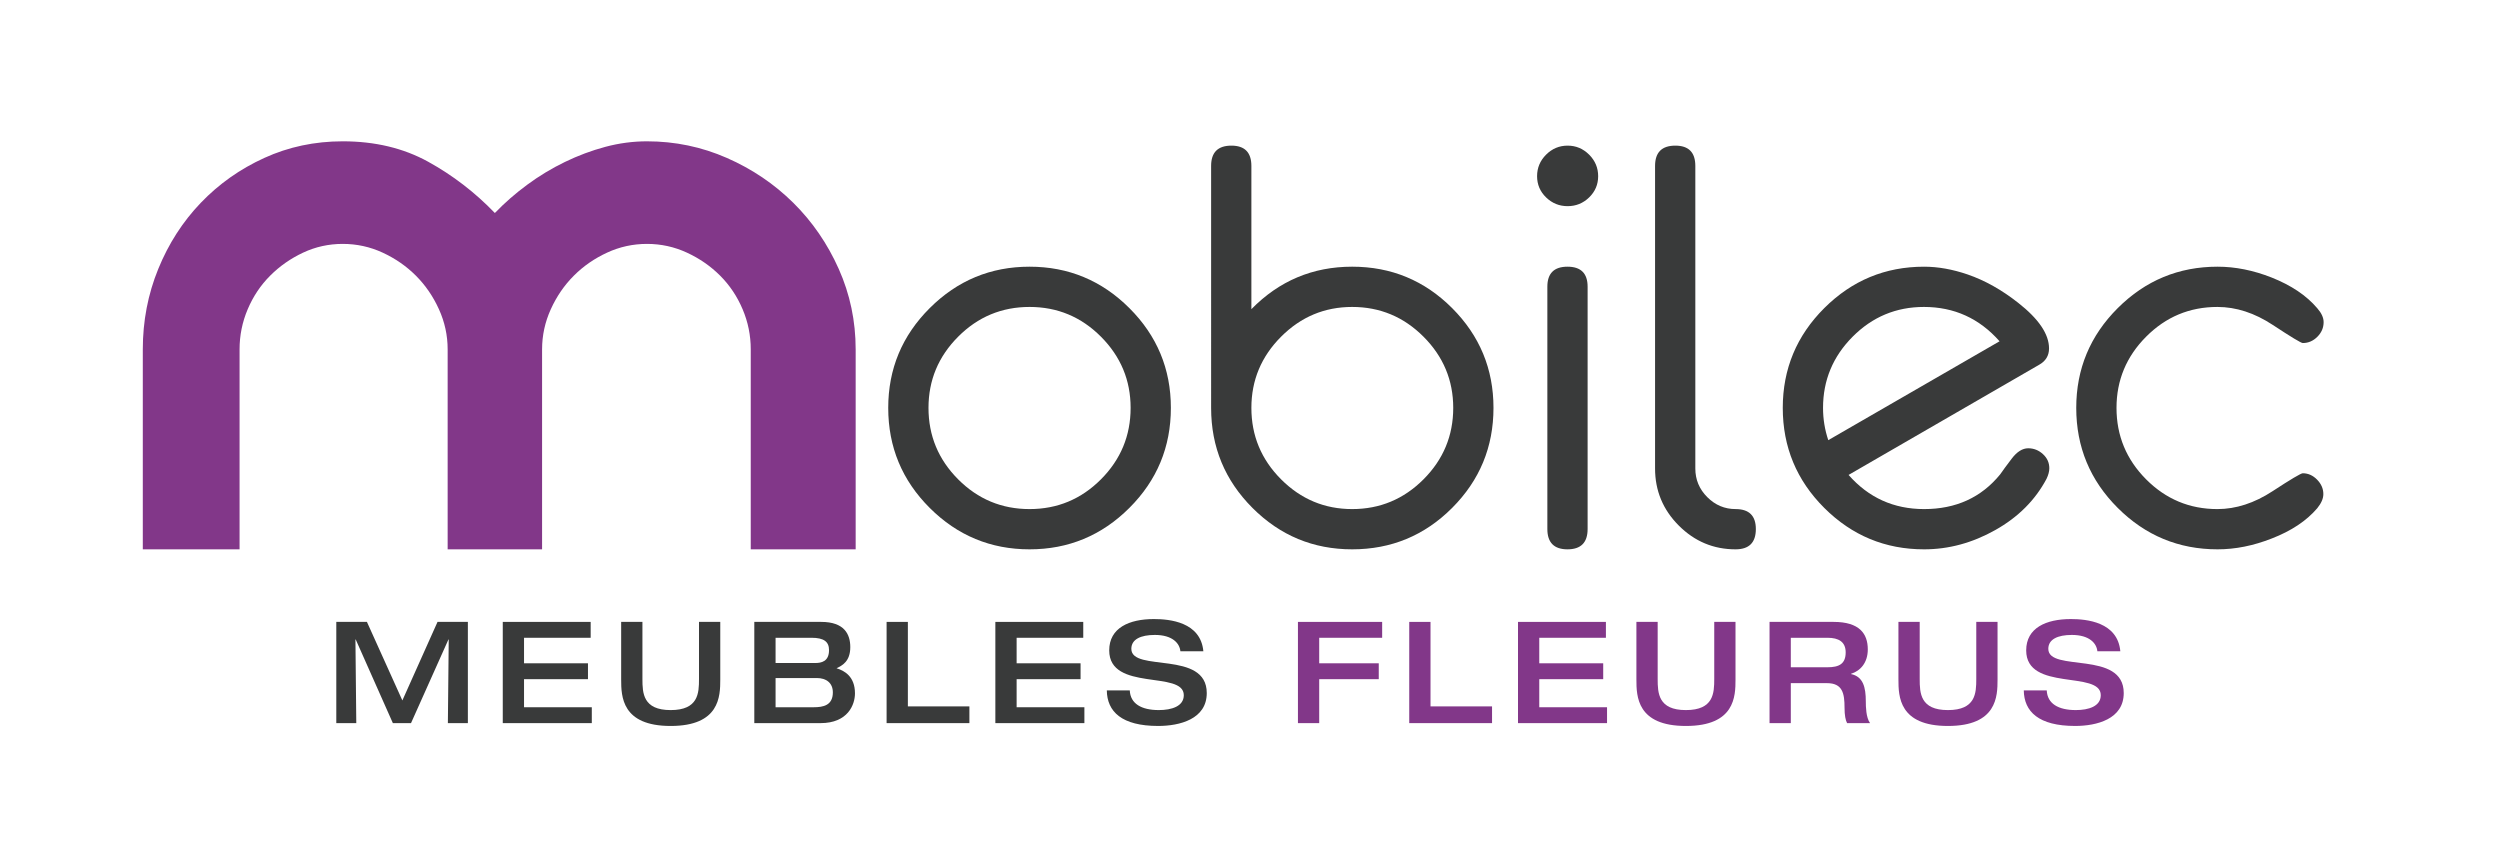 <?xml version="1.0" encoding="iso-8859-1"?>
<!-- Generator: Adobe Illustrator 26.3.1, SVG Export Plug-In . SVG Version: 6.00 Build 0)  -->
<svg version="1.1" id="Layer_1" xmlns="http://www.w3.org/2000/svg" xmlns:xlink="http://www.w3.org/1999/xlink" x="0px" y="0px"
	 viewBox="0 0 960 330" style="enable-background:new 0 0 960 330;" xml:space="preserve">
<g>
	<path style="fill:#823789;" d="M288.289,134.171c0-5.374-1.045-10.52-3.133-15.443c-2.092-4.927-4.963-9.213-8.619-12.871
		c-3.658-3.655-7.911-6.603-12.758-8.842c-4.85-2.239-9.96-3.357-15.332-3.357c-5.371,0-10.484,1.118-15.331,3.357
		c-4.852,2.239-9.105,5.187-12.758,8.842c-3.658,3.658-6.603,7.945-8.842,12.871c-2.238,4.923-3.357,10.07-3.357,15.443v76.773
		h-36.261v-76.773c0-5.374-1.119-10.52-3.357-15.443c-2.239-4.927-5.186-9.213-8.841-12.871c-3.659-3.655-7.911-6.603-12.758-8.842
		c-4.85-2.239-9.96-3.357-15.332-3.357c-5.371,0-10.446,1.118-15.22,3.357c-4.778,2.239-8.991,5.187-12.646,8.842
		c-3.658,3.658-6.529,7.945-8.617,12.871c-2.092,4.923-3.134,10.07-3.134,15.443v76.773H54.836v-76.773
		c0-10.893,1.976-21.186,5.931-30.89c3.952-9.698,9.401-18.165,16.34-25.404c6.938-7.236,15.068-12.982,24.396-17.235
		c9.325-4.253,19.362-6.378,30.105-6.378c12.384,0,23.313,2.611,32.791,7.833c9.475,5.226,18.018,11.79,25.628,19.698
		c3.729-3.879,7.87-7.499,12.423-10.856c4.549-3.357,9.361-6.267,14.436-8.729c5.072-2.463,10.259-4.401,15.557-5.82
		c5.295-1.417,10.633-2.125,16.004-2.125c10.744,0,20.963,2.125,30.665,6.378c9.697,4.253,18.203,10,25.516,17.235
		c7.31,7.239,13.129,15.706,17.459,25.404c4.326,9.704,6.49,19.997,6.49,30.89v76.773h-40.289V134.171z"/>
	<path style="fill:#393A3A;" d="M434.157,156.622c0-10.605-3.796-19.713-11.386-27.328c-7.592-7.62-16.733-11.427-27.422-11.427
		c-10.693,0-19.832,3.808-27.421,11.427c-7.593,7.615-11.386,16.723-11.386,27.328c0,10.678,3.793,19.823,11.386,27.439
		c7.589,7.616,16.728,11.424,27.421,11.424c10.69,0,19.83-3.808,27.422-11.424C430.36,176.445,434.157,167.3,434.157,156.622
		 M449.614,156.622c0,15.015-5.314,27.818-15.939,38.42c-10.626,10.602-23.4,15.901-38.327,15.901
		c-14.926,0-27.704-5.3-38.329-15.901c-10.628-10.602-15.939-23.405-15.939-38.42c0-14.939,5.311-27.71,15.939-38.312
		c10.626-10.601,23.403-15.901,38.329-15.901c14.927,0,27.701,5.301,38.327,15.901C444.3,128.912,449.614,141.684,449.614,156.622"
		/>
	<path style="fill:#393A3A;" d="M558.04,156.622c0-10.605-3.806-19.713-11.409-27.328c-7.604-7.62-16.738-11.427-27.398-11.427
		c-10.594,0-19.689,3.808-27.296,11.427c-7.605,7.615-11.406,16.723-11.406,27.328c0,10.678,3.802,19.823,11.406,27.439
		c7.606,7.616,16.702,11.424,27.296,11.424c10.66,0,19.794-3.808,27.398-11.424C554.234,176.445,558.04,167.3,558.04,156.622
		 M573.498,156.622c0,15.015-5.297,27.818-15.884,38.42c-10.593,10.602-23.388,15.901-38.382,15.901
		c-14.926,0-27.686-5.296-38.276-15.896c-10.591-10.599-15.887-23.4-15.887-38.408V63.711c0-5.191,2.596-7.788,7.783-7.788
		c5.117,0,7.678,2.6,7.678,7.796v55.002c10.66-10.876,23.562-16.312,38.702-16.312c14.994,0,27.789,5.301,38.382,15.901
		C568.201,128.912,573.498,141.684,573.498,156.622"/>
	<path style="fill:#393A3A;" d="M609.643,110.095v93.056c0,5.194-2.577,7.793-7.73,7.793c-5.152,0-7.73-2.599-7.73-7.793v-93.056
		c0-5.124,2.578-7.686,7.73-7.686C607.065,102.409,609.643,104.971,609.643,110.095 M613.694,67.652
		c0,3.199-1.157,5.917-3.464,8.156c-2.31,2.239-5.065,3.359-8.266,3.359c-3.197,0-5.954-1.12-8.262-3.359
		c-2.311-2.239-3.464-4.957-3.464-8.156c0-3.199,1.153-5.952,3.464-8.262c2.308-2.309,5.064-3.466,8.262-3.466
		c3.2,0,5.955,1.157,8.266,3.466C612.537,61.7,613.694,64.453,613.694,67.652"/>
	<path style="fill:#393A3A;" d="M674.246,203.16c0,5.19-2.596,7.783-7.783,7.783c-8.459,0-15.726-3.042-21.803-9.122
		c-6.077-6.08-9.116-13.389-9.116-21.926V63.711c0-5.191,2.596-7.788,7.783-7.788c5.117,0,7.678,2.597,7.678,7.791v116.193
		c0,4.267,1.526,7.93,4.583,10.989c3.057,3.06,6.683,4.589,10.875,4.589C671.65,195.485,674.246,198.043,674.246,203.16"/>
	<path style="fill:#393A3A;" d="M767.833,131.052c-7.757-8.789-17.437-13.185-29.037-13.185c-10.675,0-19.803,3.811-27.384,11.427
		c-7.577,7.619-11.365,16.728-11.365,27.339c0,4.268,0.67,8.399,2.012,12.387L767.833,131.052z M786.938,179.811
		c0,1.209-0.356,2.56-1.066,4.051c-4.337,8.178-10.892,14.733-19.672,19.671c-8.778,4.942-17.895,7.411-27.345,7.411
		c-14.927,0-27.704-5.3-38.33-15.901c-10.628-10.602-15.94-23.405-15.94-38.42c0-14.939,5.312-27.71,15.94-38.312
		c10.626-10.601,23.403-15.901,38.33-15.901c5.328,0,10.909,0.995,16.738,2.989c6.608,2.278,13.076,5.907,19.402,10.89
		c7.89,6.192,11.836,12.026,11.836,17.507c0,2.774-1.28,4.877-3.841,6.3l-73.138,42.273c7.678,8.746,17.343,13.118,29.002,13.118
		c12.223,0,21.961-4.442,29.213-13.329c0.922-1.348,2.398-3.358,4.424-6.021c2.023-2.666,4.14-3.999,6.342-3.999
		c2.132,0,4.017,0.745,5.652,2.237C786.118,175.867,786.938,177.679,786.938,179.811"/>
	<path style="fill:#393A3A;" d="M892.271,123.701c0,2.141-0.802,4.014-2.402,5.62c-1.602,1.606-3.47,2.408-5.604,2.408
		c-0.64,0-4.465-2.308-11.477-6.929c-7.011-4.621-14.11-6.932-21.297-6.932c-10.679,0-19.804,3.808-27.384,11.427
		c-7.581,7.615-11.368,16.723-11.368,27.328c0,10.678,3.787,19.823,11.368,27.439c7.58,7.616,16.705,11.424,27.384,11.424
		c7.116,0,14.181-2.293,21.191-6.879c7.008-4.583,10.872-6.876,11.582-6.876c2.065,0,3.896,0.818,5.5,2.451
		c1.6,1.635,2.401,3.485,2.401,5.547c0,1.705-0.784,3.517-2.346,5.436c-4.122,4.833-9.95,8.705-17.484,11.621
		c-7.037,2.771-13.966,4.157-20.79,4.157c-14.926,0-27.703-5.3-38.328-15.901c-10.629-10.602-15.939-23.405-15.939-38.42
		c0-14.939,5.31-27.71,15.939-38.312c10.625-10.601,23.402-15.901,38.328-15.901c6.824,0,13.753,1.39,20.79,4.172
		c7.534,2.997,13.362,6.92,17.484,11.77C891.455,120.21,892.271,121.992,892.271,123.701"/>
</g>
<g>
	<path style="fill:#393A3A;" d="M129.14,238.809h11.76l13.61,30.161l13.502-30.161h11.651v38.872h-7.677l0.327-32.122h-0.109
		l-14.373,32.122h-6.969l-14.264-32.122h-0.109l0.327,32.122h-7.676V238.809z"/>
	<path style="fill:#393A3A;" d="M193.062,238.809h33.755v6.098h-25.588v9.799h24.554v6.098h-24.554v10.78h26.023v6.098h-34.19
		V238.809z"/>
	<path style="fill:#393A3A;" d="M238.526,238.809h8.167v21.94c0,5.39,0.218,11.923,10.834,11.923
		c10.671,0,10.889-6.533,10.889-11.923v-21.94h8.167v22.158c0,6.424-0.218,17.803-19.055,17.803
		c-18.783,0-19.001-11.379-19.001-17.803V238.809z"/>
	<path style="fill:#393A3A;" d="M289.653,238.809h25.697c8.874,0,11.161,4.736,11.161,9.69c0,5.554-3.212,7.132-5.281,8.112
		c2.994,0.926,7.078,3.104,7.078,9.637c0,4.355-2.723,11.433-13.23,11.433h-25.425V238.809z M297.82,254.597h15.244
		c2.286,0,5.281-0.544,5.281-4.954c0-3.213-1.96-4.736-6.697-4.736H297.82V254.597z M297.82,271.583h14.645
		c3.648,0,7.35-0.708,7.35-5.717c0-3.593-2.505-5.499-6.152-5.499H297.82V271.583z"/>
	<path style="fill:#393A3A;" d="M340.454,238.809h8.166v32.447h23.629v6.425h-31.795V238.809z"/>
	<path style="fill:#393A3A;" d="M382.216,238.809h33.755v6.098h-25.589v9.799h24.554v6.098h-24.554v10.78h26.024v6.098h-34.19
		V238.809z"/>
	<path style="fill:#393A3A;" d="M443.088,237.719c5.989,0,17.967,1.09,19.001,12.359h-8.819c-0.272-2.994-2.994-6.262-9.8-6.262
		c-5.444,0-9.038,1.688-9.038,5.336c0,9.146,28.964,0.381,28.964,16.986c0,10.018-10.398,12.631-18.674,12.631
		c-13.992,0-19.6-5.499-19.708-13.665h8.819c0.218,5.117,4.464,7.567,11.161,7.567c4.954,0,9.582-1.47,9.582-5.717
		c0-9.637-28.638-1.252-28.638-17.204C425.938,241.095,433.615,237.719,443.088,237.719z"/>
	<path style="fill:#823789;" d="M498.409,238.809h32.339v6.098h-24.173v9.799h22.866v6.098h-22.866v16.878h-8.166V238.809z"/>
	<path style="fill:#823789;" d="M541.151,238.809h8.166v32.447h23.629v6.425h-31.795V238.809z"/>
	<path style="fill:#823789;" d="M582.913,238.809h33.755v6.098h-25.589v9.799h24.554v6.098h-24.554v10.78h26.024v6.098h-34.19
		V238.809z"/>
	<path style="fill:#823789;" d="M628.378,238.809h8.167v21.94c0,5.39,0.218,11.923,10.834,11.923
		c10.671,0,10.889-6.533,10.889-11.923v-21.94h8.166v22.158c0,6.424-0.217,17.803-19.055,17.803
		c-18.783,0-19.001-11.379-19.001-17.803V238.809z"/>
	<path style="fill:#823789;" d="M679.505,238.809h24.608c9.908,0,13.121,4.519,13.121,10.562c0,5.063-2.777,8.221-6.425,9.364v0.109
		c4.628,0.979,5.662,5.008,5.662,10.507c0,1.852,0.055,6.207,1.634,8.33h-8.82c-0.599-1.089-0.98-3.049-0.98-5.88
		c0-5.553-0.762-9.473-6.75-9.473h-13.884v15.353h-8.166V238.809z M701.771,256.23c4.52,0,6.969-1.361,6.969-5.717
		c0-4.029-2.667-5.607-6.969-5.607h-14.101v11.324H701.771z"/>
	<path style="fill:#823789;" d="M728.998,238.809h8.167v21.94c0,5.39,0.218,11.923,10.834,11.923
		c10.671,0,10.889-6.533,10.889-11.923v-21.94h8.167v22.158c0,6.424-0.219,17.803-19.056,17.803
		c-18.783,0-19.001-11.379-19.001-17.803V238.809z"/>
	<path style="fill:#823789;" d="M795.205,237.719c5.989,0,17.967,1.09,19.001,12.359h-8.819c-0.272-2.994-2.994-6.262-9.8-6.262
		c-5.444,0-9.038,1.688-9.038,5.336c0,9.146,28.964,0.381,28.964,16.986c0,10.018-10.398,12.631-18.674,12.631
		c-13.992,0-19.6-5.499-19.708-13.665h8.819c0.218,5.117,4.464,7.567,11.161,7.567c4.954,0,9.582-1.47,9.582-5.717
		c0-9.637-28.638-1.252-28.638-17.204C778.056,241.095,785.732,237.719,795.205,237.719z"/>
</g>
<g>
</g>
<g>
</g>
<g>
</g>
<g>
</g>
<g>
</g>
<g>
</g>
<g>
</g>
<g>
</g>
<g>
</g>
<g>
</g>
<g>
</g>
<g>
</g>
<g>
</g>
<g>
</g>
<g>
</g>
</svg>
